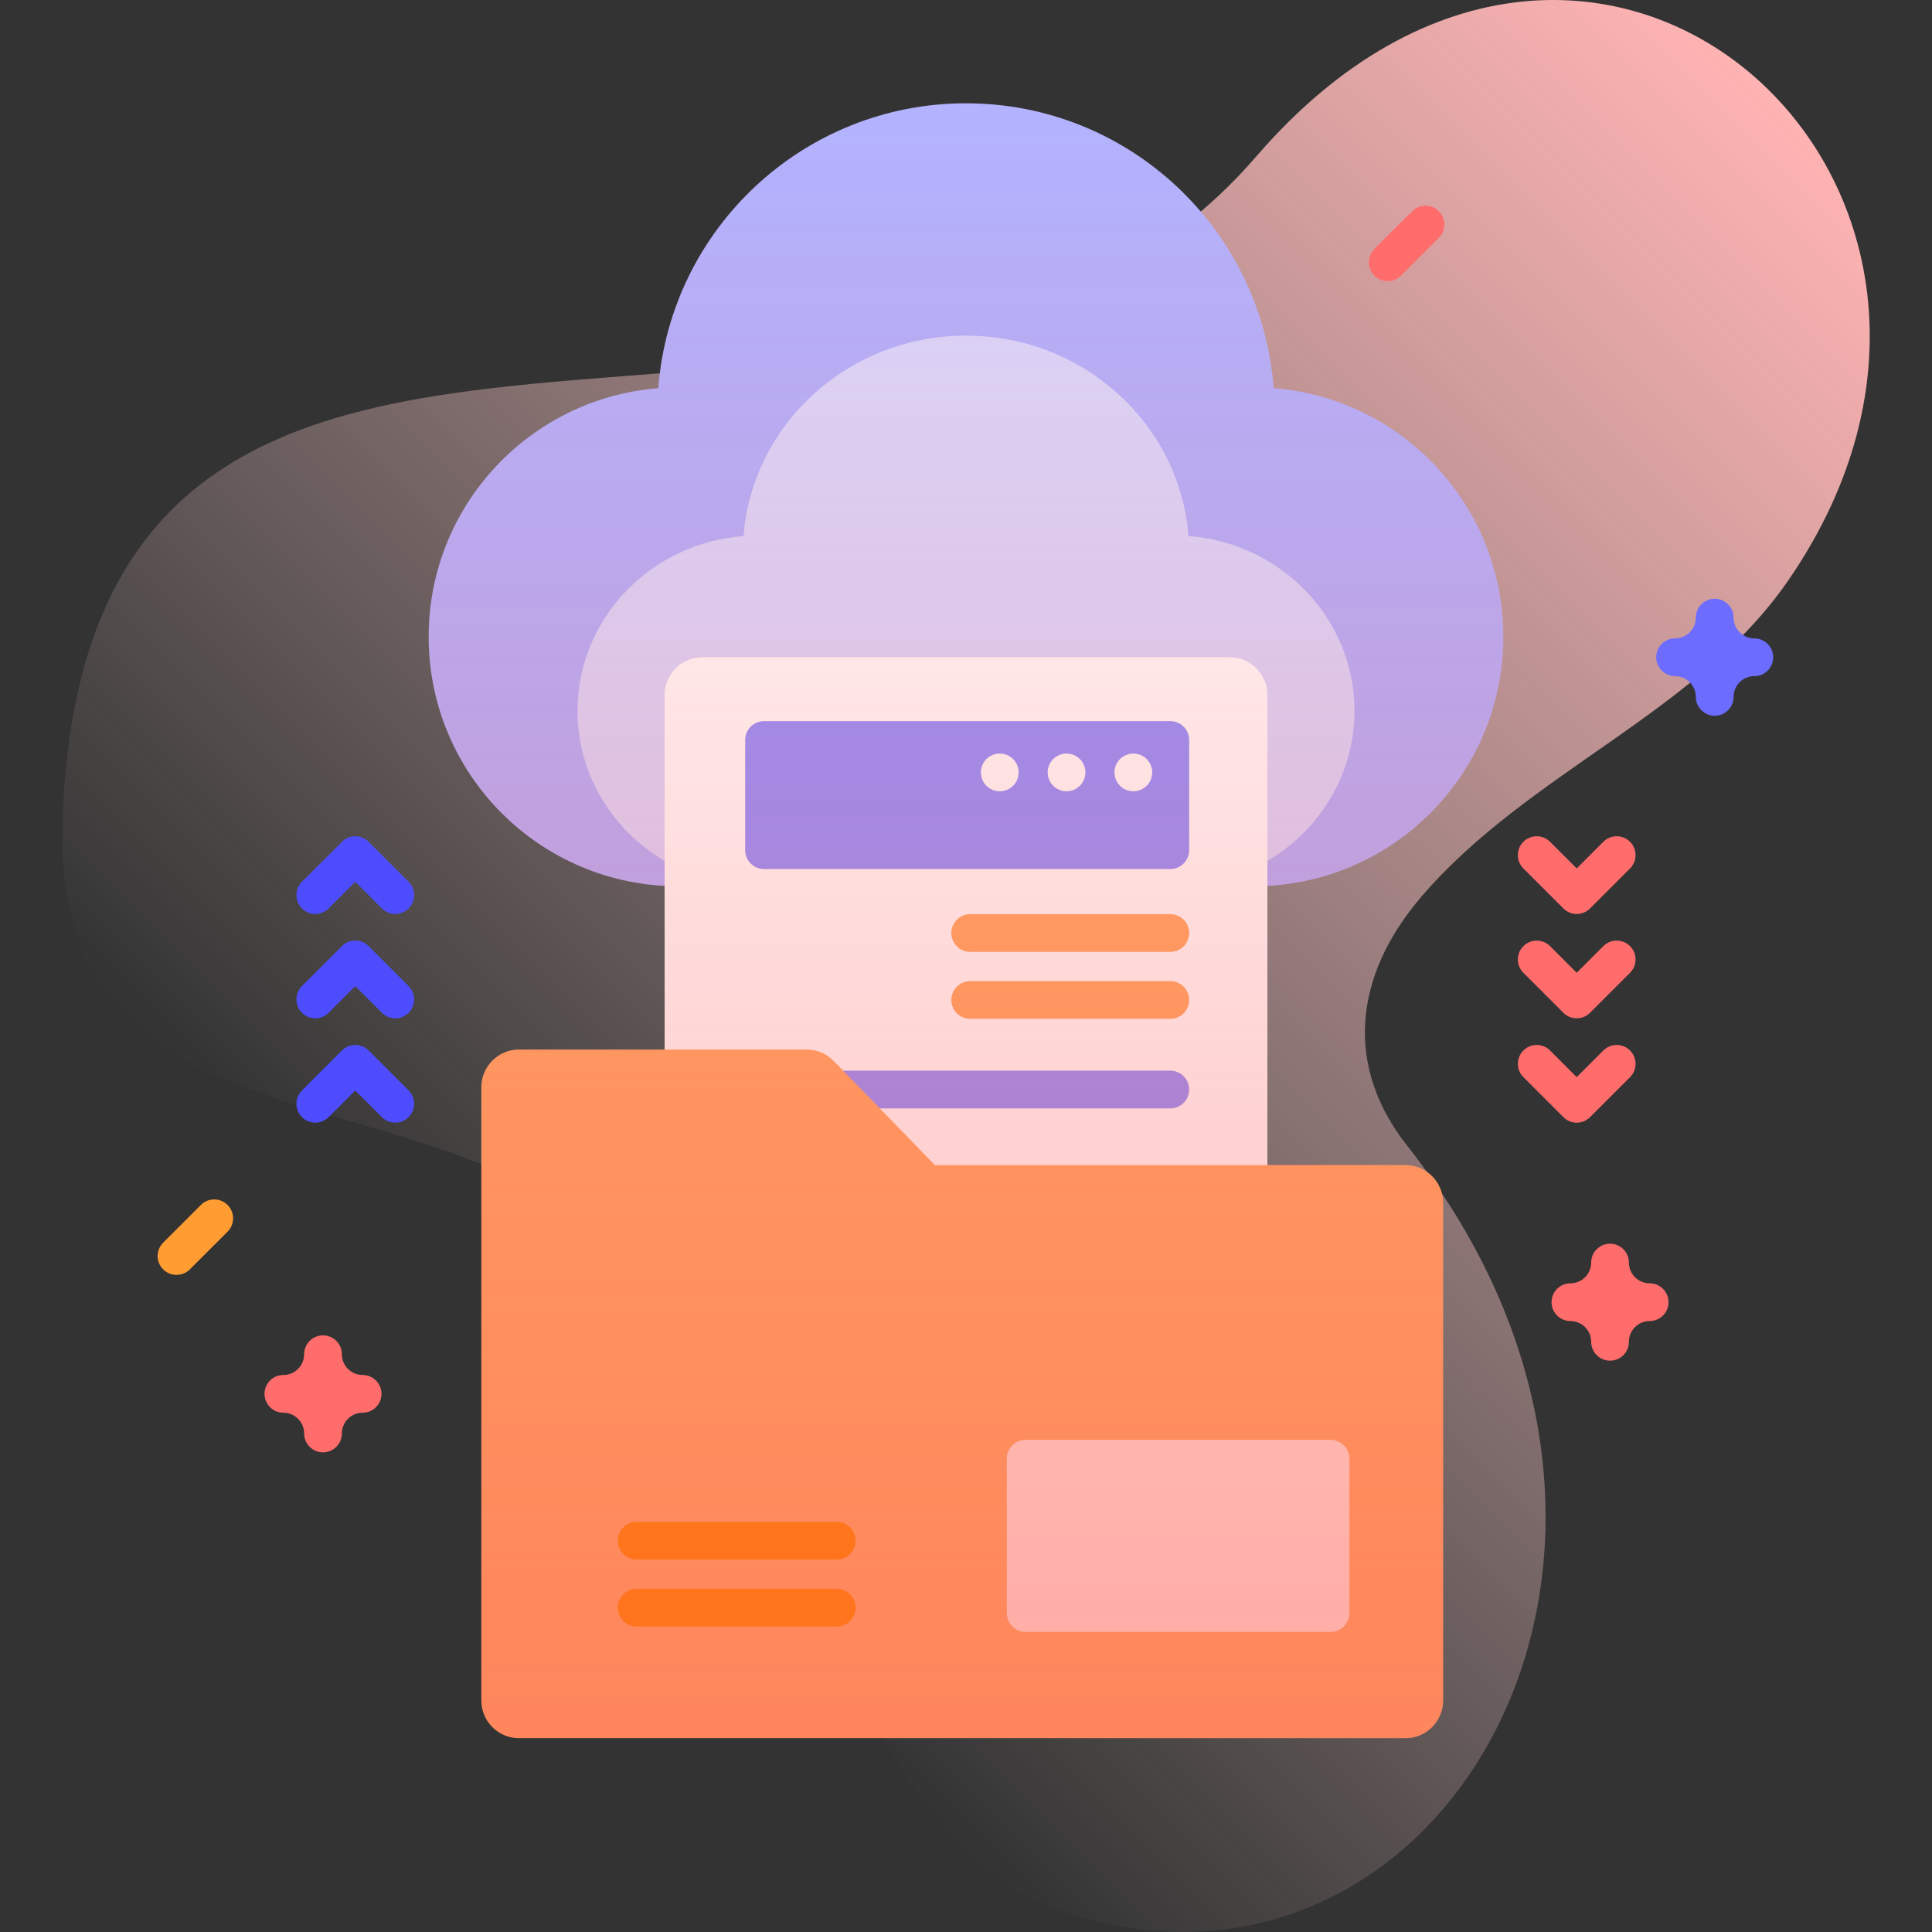 <svg id="Capa_1" enable-background="new 0 0 512 512" height="512" viewBox="0 0 512 512" width="512" xmlns="http://www.w3.org/2000/svg" xmlns:xlink="http://www.w3.org/1999/xlink"><rect x="0" y="0" width="512" height="512" fill="#333333" stroke="none"/><linearGradient id="SVGID_1_" gradientUnits="userSpaceOnUse" x1="142.695" x2="483.152" y1="378.735" y2="38.277"><stop offset="0" stop-color="#ffd9d9" stop-opacity="0"/><stop offset=".998" stop-color="#ffb3b3"/></linearGradient><linearGradient id="SVGID_2_" gradientUnits="userSpaceOnUse" x1="256" x2="256" y1="460.628" y2="27.372"><stop offset="0" stop-color="#ff4d4d" stop-opacity=".4"/><stop offset=".146" stop-color="#ff4d4d" stop-opacity=".342"/><stop offset="1" stop-color="#ff4d4d" stop-opacity="0"/></linearGradient><g><g><g><path d="m332.949 41.432c-97.53 113.013-309.476-10.595-316.362 175.275-3.867 104.373 121.584 55.246 165.606 137.647 23.897 44.73 51.823 135.936 98.185 151.902 100.806 34.714 177.807-94.839 92.577-202.577-16.644-21.04-14.321-45.002 3.756-66.084 28.335-33.047 72.817-48.519 97.081-83.61 72.103-104.28-51.061-216.588-140.843-112.553z" fill="url(#SVGID_1_)"/></g><g><g><g><g><g><path d="m332.29 234.862c36.509 0 66.106-29.596 66.106-66.106 0-34.74-26.803-63.2-60.855-65.879-3.204-42.234-38.487-75.505-81.541-75.505s-78.337 33.271-81.541 75.505c-34.052 2.679-60.855 31.139-60.855 65.879 0 36.509 29.596 66.106 66.106 66.106z" fill="#b3b3ff"/><path d="m311.156 234.862c26.395 0 47.793-20.813 47.793-46.486 0-24.43-19.378-44.443-43.997-46.327-2.316-29.699-27.825-53.096-58.952-53.096s-56.636 23.397-58.952 53.096c-24.619 1.884-43.997 21.898-43.997 46.327 0 25.674 21.398 46.486 47.793 46.486z" fill="#d9d9ff"/></g></g><g><g><path d="m325.869 344.956h-139.738c-5.523 0-10-4.477-10-10v-150.775c0-5.523 4.477-10 10-10h139.737c5.523 0 10 4.477 10 10v150.775c.001 5.523-4.476 10-9.999 10z" fill="#fff"/><path d="m310.141 293.739h-107.665c-2.761 0-5-2.239-5-5 0-2.761 2.239-5 5-5h107.666c2.761 0 5 2.239 5 5-.001 2.761-2.239 5-5.001 5z" fill="#9494ff"/></g><path d="m310.141 230.299h-107.665c-2.761 0-5-2.239-5-5v-29.192c0-2.761 2.239-5 5-5h107.666c2.761 0 5 2.239 5 5v29.192c-.001 2.761-2.239 5-5.001 5z" fill="#9494ff"/><g><path d="m310.141 252.262h-53.028c-2.761 0-5-2.239-5-5 0-2.761 2.239-5 5-5h53.028c2.761 0 5 2.239 5 5 0 2.761-2.238 5-5 5z" fill="#ffab66"/><g><path d="m310.141 270h-53.028c-2.761 0-5-2.239-5-5 0-2.761 2.239-5 5-5h53.028c2.761 0 5 2.239 5 5 0 2.762-2.238 5-5 5z" fill="#ffab66"/></g></g><g fill="#fff"><circle cx="300.347" cy="204.698" r="5"/><circle cx="282.644" cy="204.698" r="5"/><circle cx="264.942" cy="204.698" r="5"/></g></g><g><g><g><g><g><path d="m382.435 318.758v131.87c0 5.53-4.47 10-10 10h-234.87c-5.52 0-10-4.47-10-10v-162.49c0-5.52 4.48-10 10-10h76.22c2.7 0 5.29 1.1 7.17 3.04l26.81 27.58h124.67c5.53 0 10 4.47 10 10z" fill="#ffab66"/></g><g><path d="m221.751 413.303h-53.028c-2.761 0-5-2.239-5-5 0-2.761 2.239-5 5-5h53.028c2.761 0 5 2.239 5 5 0 2.761-2.239 5-5 5z" fill="#ff8b00"/><g><path d="m221.751 431.041h-53.028c-2.761 0-5-2.239-5-5 0-2.761 2.239-5 5-5h53.028c2.761 0 5 2.239 5 5 0 2.761-2.239 5-5 5z" fill="#ff8b00"/></g></g></g><path d="m352.598 432.481h-80.782c-2.761 0-5-2.239-5-5v-40.912c0-2.761 2.239-5 5-5h80.782c2.761 0 5 2.239 5 5v40.912c0 2.761-2.238 5-5 5z" fill="#ffe8dc"/></g></g></g></g><g><g fill="#4d4dff"><path d="m104.752 297.522c-1.279 0-2.56-.488-3.535-1.465l-7.061-7.06-7.061 7.06c-1.951 1.953-5.119 1.953-7.07 0-1.953-1.952-1.953-5.118 0-7.07l10.596-10.596c1.951-1.953 5.119-1.953 7.07 0l10.596 10.596c1.953 1.952 1.953 5.118 0 7.07-.975.977-2.256 1.465-3.535 1.465z"/><path d="m104.752 269.866c-1.279 0-2.56-.488-3.535-1.465l-7.061-7.06-7.061 7.06c-1.951 1.953-5.119 1.953-7.07 0-1.953-1.952-1.953-5.118 0-7.07l10.596-10.596c1.951-1.953 5.119-1.953 7.07 0l10.596 10.596c1.953 1.952 1.953 5.118 0 7.07-.975.977-2.256 1.465-3.535 1.465z"/><path d="m104.752 242.211c-1.279 0-2.56-.488-3.535-1.465l-7.061-7.06-7.061 7.06c-1.951 1.953-5.119 1.953-7.07 0-1.953-1.952-1.953-5.118 0-7.07l10.596-10.596c1.951-1.953 5.119-1.953 7.07 0l10.596 10.596c1.953 1.952 1.953 5.118 0 7.07-.975.977-2.256 1.465-3.535 1.465z"/></g><g><path d="m417.844 242.211c-1.279 0-2.56-.488-3.535-1.465l-10.596-10.596c-1.953-1.952-1.953-5.118 0-7.07 1.951-1.953 5.119-1.953 7.07 0l7.061 7.06 7.061-7.06c1.951-1.953 5.119-1.953 7.07 0 1.953 1.952 1.953 5.118 0 7.07l-10.596 10.596c-.976.977-2.256 1.465-3.535 1.465z" fill="#ff6c6c"/><g><path d="m417.844 269.866c-1.279 0-2.56-.488-3.535-1.465l-10.596-10.596c-1.953-1.952-1.953-5.118 0-7.07 1.951-1.953 5.119-1.953 7.07 0l7.061 7.06 7.061-7.06c1.951-1.953 5.119-1.953 7.07 0 1.953 1.952 1.953 5.118 0 7.07l-10.596 10.596c-.976.977-2.256 1.465-3.535 1.465z" fill="#ff6c6c"/></g><path d="m417.844 297.522c-1.279 0-2.56-.488-3.535-1.465l-10.596-10.596c-1.953-1.952-1.953-5.118 0-7.07 1.951-1.953 5.119-1.953 7.07 0l7.061 7.06 7.061-7.06c1.951-1.953 5.119-1.953 7.07 0 1.953 1.952 1.953 5.118 0 7.07l-10.596 10.596c-.976.977-2.256 1.465-3.535 1.465z" fill="#ff6c6c"/></g></g></g><path d="m85.6 384.888c-2.762 0-5-2.238-5-5 0-3.032-2.468-5.5-5.5-5.5-2.762 0-5-2.238-5-5s2.238-5 5-5c3.032 0 5.5-2.468 5.5-5.5 0-2.762 2.238-5 5-5s5 2.238 5 5c0 3.032 2.468 5.5 5.5 5.5 2.762 0 5 2.238 5 5s-2.238 5-5 5c-3.032 0-5.5 2.468-5.5 5.5 0 2.761-2.239 5-5 5z" fill="#ff6c6c"/><path d="m426.677 360.593c-2.762 0-5-2.238-5-5 0-3.032-2.468-5.5-5.5-5.5-2.762 0-5-2.238-5-5s2.238-5 5-5c3.032 0 5.5-2.468 5.5-5.5 0-2.762 2.238-5 5-5s5 2.238 5 5c0 3.032 2.468 5.5 5.5 5.5 2.762 0 5 2.238 5 5s-2.238 5-5 5c-3.032 0-5.5 2.468-5.5 5.5 0 2.761-2.239 5-5 5z" fill="#ff6c6c"/><path d="m454.414 189.682c-2.762 0-5-2.238-5-5 0-3.032-2.468-5.5-5.501-5.5-2.762 0-5-2.238-5-5s2.238-5 5-5c3.033 0 5.501-2.468 5.501-5.5 0-2.762 2.238-5 5-5s5 2.238 5 5c0 3.032 2.467 5.5 5.499 5.5 2.762 0 5 2.238 5 5s-2.238 5-5 5c-3.032 0-5.499 2.468-5.499 5.5 0 2.761-2.238 5-5 5z" fill="#6c6cff"/><path d="m46.774 337.862c-1.279 0-2.56-.488-3.535-1.465-1.953-1.952-1.953-5.118 0-7.07l10-10c1.951-1.953 5.119-1.953 7.07 0 1.953 1.952 1.953 5.118 0 7.07l-10 10c-.975.977-2.255 1.465-3.535 1.465z" fill="#ff9d33"/><path d="m367.764 74.508c-1.279 0-2.56-.488-3.535-1.465-1.953-1.952-1.953-5.118 0-7.07l10-10c1.951-1.953 5.119-1.953 7.07 0 1.953 1.952 1.953 5.118 0 7.07l-10 10c-.976.977-2.256 1.465-3.535 1.465z" fill="#ff6c6c"/></g></g><path d="m372.435 308.758h-36.566v-73.996c34.845-1.859 62.527-30.698 62.527-66.006 0-34.74-26.803-63.2-60.855-65.879-3.204-42.234-38.487-75.505-81.541-75.505s-78.337 33.271-81.541 75.505c-34.052 2.679-60.855 31.139-60.855 65.879 0 35.308 27.683 64.147 62.527 66.006v43.376h-38.566c-5.52 0-10 4.48-10 10v162.49c0 5.53 4.48 10 10 10h234.87c5.53 0 10-4.47 10-10v-131.87c0-5.53-4.47-10-10-10z" fill="url(#SVGID_2_)"/></g></svg>